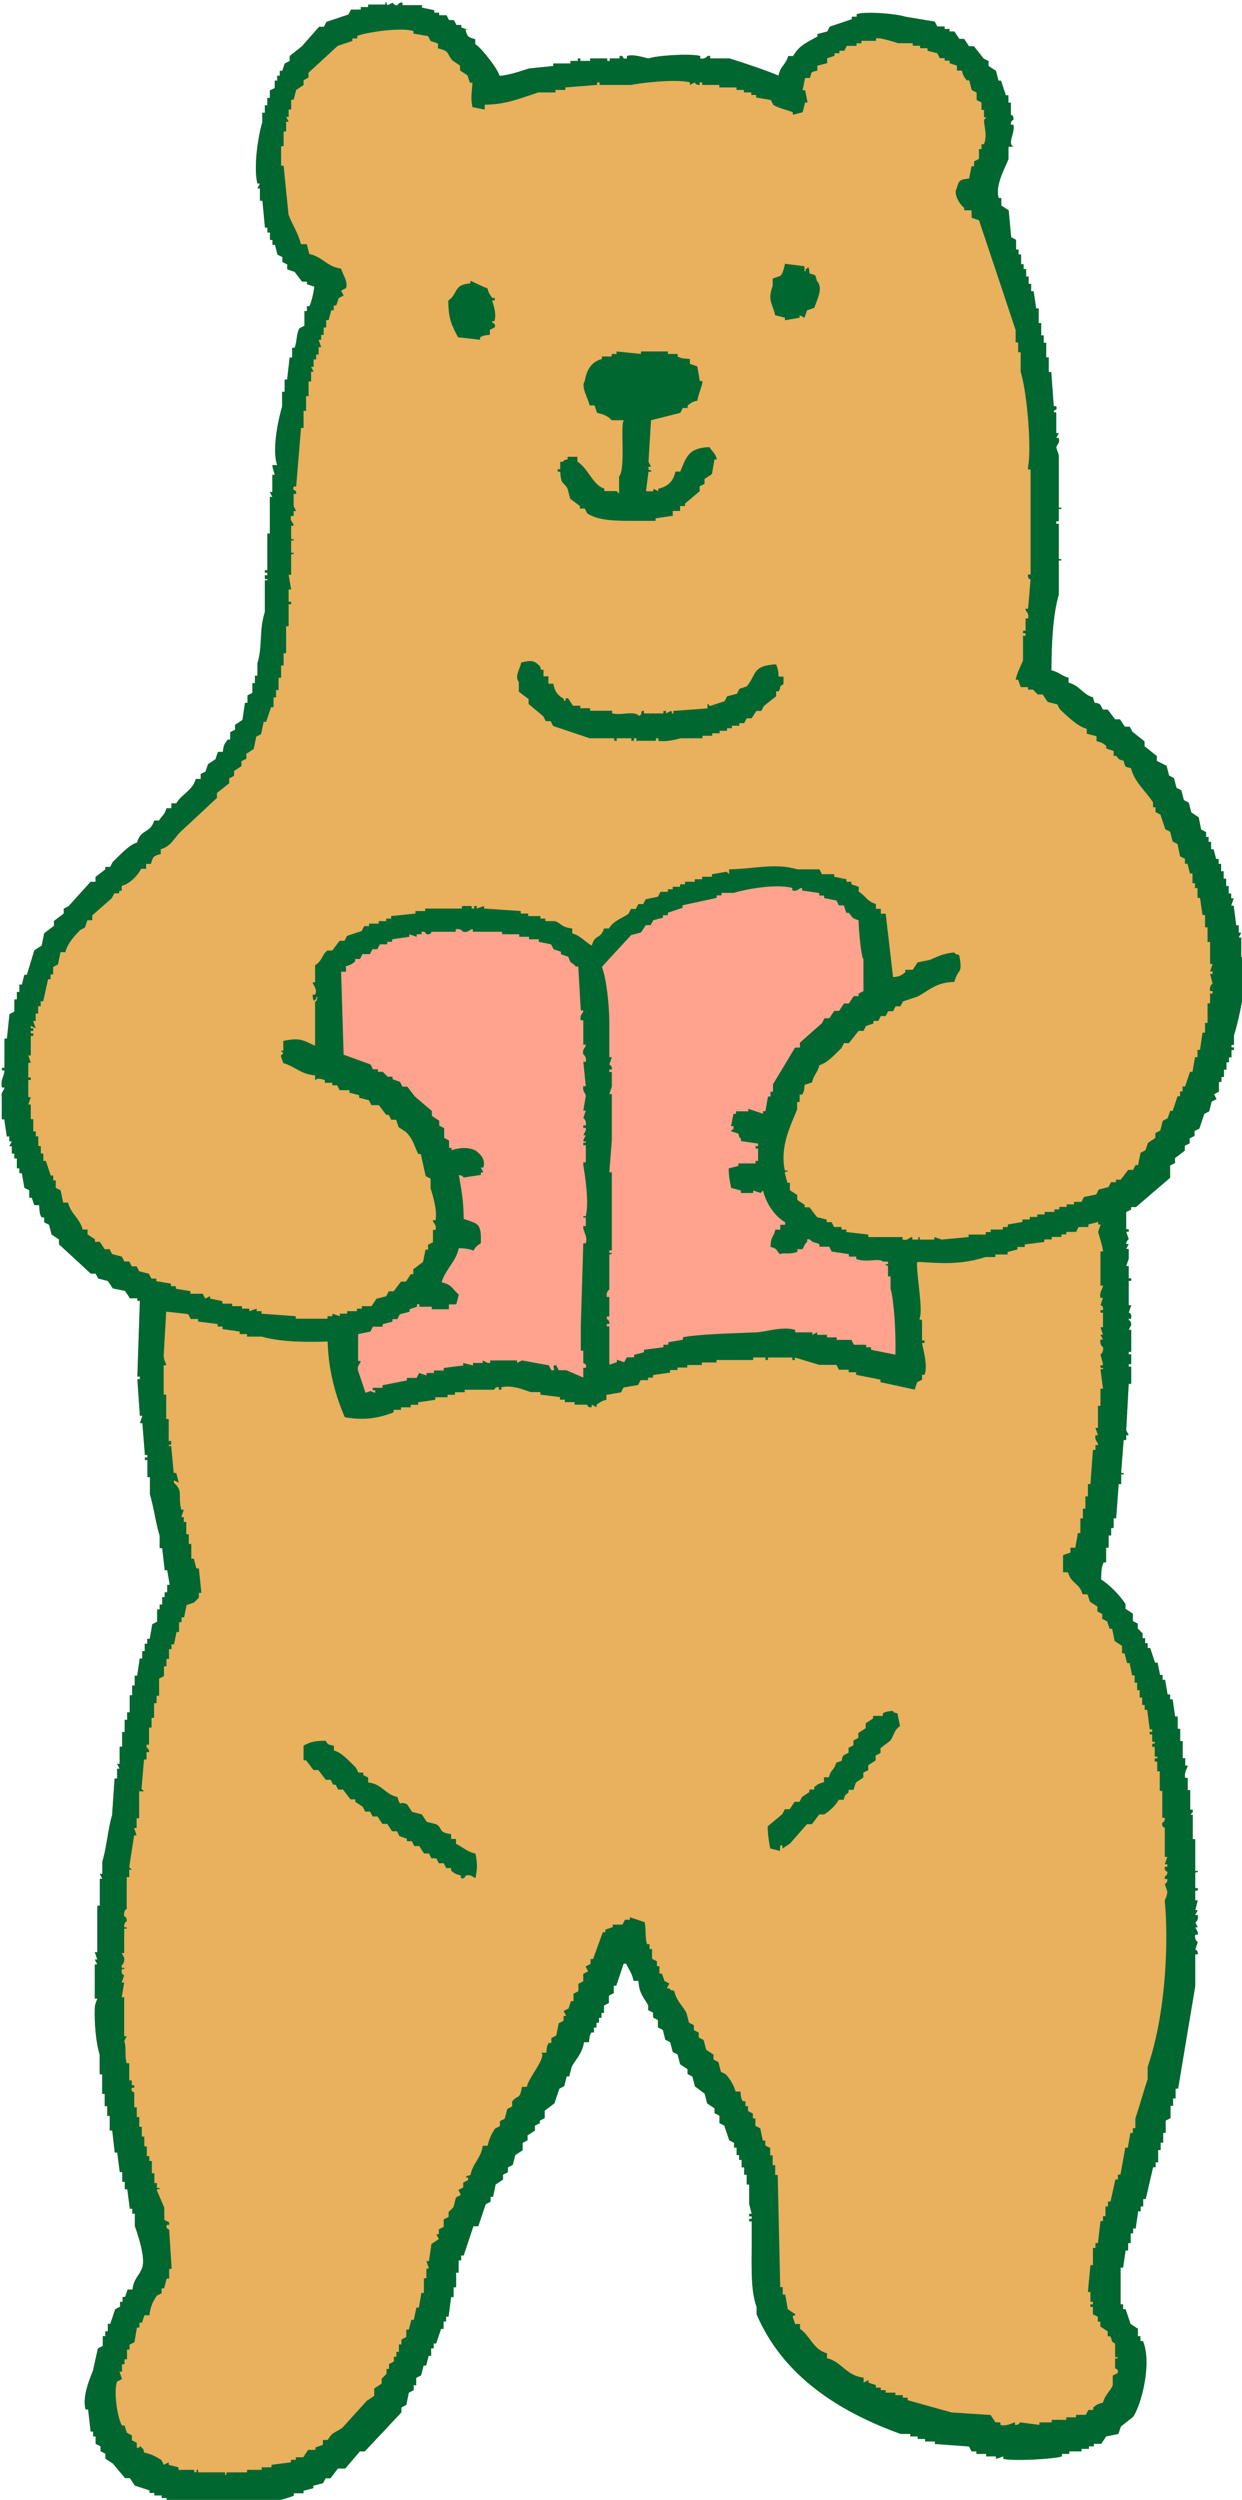 <?xml version="1.0" encoding="UTF-8"?><svg id="Layer_2" xmlns="http://www.w3.org/2000/svg" viewBox="0 0 84 169" width="84" height="169"><g id="Layer_1-2"><g><rect width="84" height="169" style="fill:none;"/><g><path d="M31.48,1.99c.11,.48,.18,.54,.66,.66v.33c.39,.22,1.53,1.68,1.65,2.15,.7-.06,1.41-.32,1.98-.5l1.65-.17v-.17h1.16v-.17h.5v-.17h.17v.17h.66v-.17h1.16v.17h.17v-.17h.66v-.17h.17c.1,.04,.01,.24,.33,.17v-.17c.54-.14,1.18,.14,1.49,.17,.42-.19,2.78-.35,3.47-.17v.17c.32,.08,.5-.17,.5-.17h.17v.17h1.32c1.06,.34,2.3,.74,3.3,1.16,.14-.66,.49-.72,.66-1.32h.33c.41-.72,.93-.92,1.65-1.32v-.17l.66-.17,.17-.33,1.49-.5v-.17h.33v-.17c.54-.21,2.66-.04,3.3,.17l1.98,.33,.17,.33h.5v.17h.33v.17h.33l.33,.5h.33l.33,.5h.33l.66,.83,.33,.17v.33l.5,.33,.17,.66h.17l.33,.99h.17v.5h.17v.83s.21-.02,.17,.33c0,0-.21,.07-.17,.33h.17c.14,.54-.44,1.26,0,1.49h-.33v.83c-.16,.45-.95,1.8-.66,2.64h.17v.5l.5,.33,.17,1.82,.33,.17v.66h.17v.33h.17v.66h.17v.33h.17v.5h.17v.5h.17v.5h.17l.17,1.16h.17v.99h.17v.83h.17v.5h.17v.99h.17v.99h.17c.06,.77,.11,1.54,.17,2.31h.17c.08,.32-.11,.22-.17,.33,.02,.23,.11-.06,.17,.17v1.32h.17l-.17,.33h.17c.08,.4-.15,.42-.17,.66l.17,.5v3.47c.05,.23,.2-.07,.17,.17h-.17v.83h-.17v.17h.17v2.31c.05,.23,.2-.07,.17,.17h-.17v2.31c-.41,1.39-.49,3.4-.5,5.12,.56,.12,.64,.36,1.16,.5v.33c.77,.19,.93,.79,1.65,.99,.19,.67,.07,.19,.5,.5l.17,.33h.33l.5,.66h.33l.33,.5h.33l.17,.33,.83,.66v.33l.83,.66v.33l.66,.33,.17,.66,.33,.17,.17,.66,.33,.17,.17,.66,.33,.17,.17,.66,.5,.33,.17,.83,.33,.17v.33h.17v.33h.17v.5h.17l.17,.66h.17v.33h.17v.5h.17v.5h.17v.5h.17v.5h.17v.33h.17l-.17,.5h.17l.17,1.32h.17v.5h.17l-.17,.33h.17v1.32h.17c.38,1.24-.39,4.48-.66,5.28v.66h-.17v.17h.17v.17h-.17v.5h-.17v.33h-.17v.5h-.17v.5h-.17v.33h-.17v.66l-.33,.17,.17,.33-.33,.17-.17,.66-.33,.17-.33,.99-.33,.17v.33l-.33,.17v.33l-.33,.17v.33l-.66,.5v.33l-.33,.17v.83c-.77,.66-1.54,1.32-2.31,1.98h-.33v.17l-.33,.17v1.16h.17v.17h-.17l.17,.5s-.18,.13-.17,.33h.17l-.17,.33h.17v.66l-.17,.5h.17v.83h.17v.17h-.17v1.65h.17l-.17,.5s.21,.03,.17,.33c-.03,.23-.2-.07-.17,.17,0,0,.18,.06,.17,.33l-.17,.33h.17v1.49h-.17v.17h.17v.66h-.17v.17h.17v1.16h-.17c-.06,1.05-.11,2.09-.17,3.14l.17,.33h-.17v.33h-.17c-.06,.71-.11,1.43-.17,2.15,.04,.23,.19-.07,.17,.17h-.17v.66h-.17c-.06,.77-.11,1.54-.17,2.31h-.17v.66h-.17v.5h-.17v.83h-.17v.99h-.17c-.16,.37-.15,.64-.17,1.16,.59,.36,1.27,1.08,1.65,1.65v.33l.5,.33v.5l.33,.17v.33l.33,.33v.33h.17v.33h.17v.33h.17l.33,.99h.17l.17,.83h.17v.33h.17l.17,.99h.17v.33h.17l.17,1.16h.17v.83h.17v.83h.17v1.16h.17v.5h.17c.02,.1-.27,.45-.17,.83h.17v.83h.17v1.32h.17v.17l-.17,.17h.17v1.65h.17v2.15h.17c.03,.23-.12-.06-.17,.17v.99h.17v.17h-.17v.66h.17l-.17,.66h.17l-.17,.33h.17c.07,.39-.17,.5-.17,.5l.17,.33h-.17l.17,.33v.17h-.17c-.08,.36,.17,.5,.17,.5l-.17,.5s.21,.06,.17,.33h-.17v2.15c-.39,2.31-.77,4.62-1.16,6.93h-.17v.66h-.17v.5h-.17v.83l-.33,.17v.83h-.17v.66h-.17v.5h-.17v.83h-.17v.33h-.17c-.17,.71-.33,1.43-.5,2.15h-.17v.5h-.17v.33h-.17l-.17,1.16h-.17v.33h-.17v.66h-.17v.5h-.17l-.17,1.16h-.17v2.48h.17v.33h.17l.33,.99,.5,.33v.5h.17v.33h.17c.62,1.46-.08,4.26-.66,5.12l-.83,.66-.17,.5-.83,.17-.33,.5h-.5v.17h-.33v.17h-.5v.17h-.83v.17h-.5v.17c-.53,.18-3.23,.33-3.96,.17v-.17l-.5,.17v-.17h-.66v-.17h-.66v-.17h-.33l-.17-.33c-.77-.06-1.54-.11-2.31-.17v-.17h-.66v-.17h-.5v-.17h-.5v-.17h-.66c-4.29-1.55-7.98-3.98-9.74-8.09v-.5c-.41-1.12-.33-2.75-.33-4.29v-1.49h-.17v-.17h.17v-.17h-.17v-.17h.17l-.17-.66v-1.32h-.17v-.66h-.17v-.5h-.17v-.5h-.17v-.33h-.17v-.5h-.17v-.33l-.33-.17-.33-.99-.33-.17v-.5l-.33-.17v-.33l-.5-.33-.17-.66-.66-.5-.17-.66-.33-.17v-.33l-.5-.33-.17-.66-.33-.17-.17-.66-.33-.17-.17-.66-.33-.17v-.5l-.33-.17v-.33l-.33-.17v-.33c-.3-.54-.61-.79-.66-1.65h-.33c-.09-.49-.31-.76-.5-1.16h-.17l-.5,1.49h-.17v.5l-.33,.17v.5l-.33,.17v.5h-.17v.33h-.17v.33h-.17v.33h-.17v.33h-.17c-.15,.23-.11,.29-.17,.66h-.33c-.15,.82-.51,1.07-.83,1.65l-.17,.66h-.17l-.17,.66-.33,.17-.33,.99-.66,.5v.5l-.33,.17v.17l-.33,.17v.33l-.5,.33v.33l-.33,.17v.5l-.5,.33-.17,.66-.33,.17v.33l-.33,.17v.33l-.5,.33-.17,.83h-.17v.33l-.33,.17-.5,1.49h-.33l-.66,1.98h-.17v.33h-.17v.83h-.17v.99h-.17v.66h-.17l-.17,1.32h-.17v.33h-.17v.5h-.17l-.33,.99h-.17v.33h-.17v.5h-.17l-.17,.66h-.17l-.17,.66-.33,.17v.5h-.17v.33l-.33,.17-.17,.83-.33,.17v.33c-.82,.88-1.65,1.76-2.48,2.64h-.33l-.99,1.16h-.5l-.5,.66h-.33l-.17,.33-.66,.17v.17l-.66,.17v.17h-.66v.17c-1.42,.53-2.86,.66-4.79,.66h-2.48v-.17h-.5v-.17h-.83v-.17h-.33v-.17h-.5v-.17h-.33v-.17l-.99-.33-.33-.5h-.33l-.83-.99-.5-.33v-.33l-.33-.17v-.33l-.33-.17v-.5h-.17v-.33h-.17l-.17-1.49h-.17c-.25-.89,.3-2.11,.5-2.64l.33-1.49,.33-.17v-.66h.17v-.33h.17v-.5h.17l.33-.99,.33-.17v-.33h.17v-.33h.17l.17-.5h.33c.1-.8,.46-.9,.66-1.49,.24-.72-.34-2.33-.5-2.81v-.83h-.17v-.33h-.17l-.17-1.32h-.17v-.5h-.17v-.66h-.17l-.17-1.32h-.17l-.17-1.49h-.17v-.99h-.17v-.66h-.17v-.83h-.17v-1.32h-.17v-1.32c-.25-.84-.36-2.06-.33-3.14,0-.3,.17-.6,.17-.66h-.17v-2.31h.17l-.17-.33h.17l-.17-.5h.17v-3.14h.17v-1.82h.17l-.17-.33h.17v-.83c.29-.93,.38-2.21,.66-3.14,.06-.82,.11-1.65,.17-2.48h.17v-.66h.17l-.17-.33h.17v-1.16h.17v-.99h.17v-.83h.17v-.5h.17v-1.16h.17v-.66h.17v-.66h.17l.17-1.16h.17v-.5h.17v-.5h.17v-.33h.17l.17-.99,.33-.17v-.83h.17v-.33h.17v-.5h.17v-.33h.17v-.5h.17l-.17-.99h-.17l-.17-1.49h-.17v-.83c-.26-.83-.4-1.96-.66-2.81v-1.16h-.17v-1.16h-.17v-.17h.17v-.17h-.17c-.06-.71-.11-1.43-.17-2.15h-.17l.17-.5h-.17c-.06-.82-.11-1.65-.17-2.48h.17v-.17h-.17c.06-1.71,.11-3.41,.17-5.12h-.17v-.17h-.5l-.33-.5-.83-.17-.33-.5-.66-.17-.17-.33h-.33c-.71-.66-1.43-1.32-2.15-1.98v-.33l-.5-.33-.17-.66-.33-.17v-.33h-.17c-.16-.24-.14-.41-.17-.83h-.33l-.17-.5h-.17v-.5l-.33-.17-.17-.99h-.17v-.33h-.17v-.66h-.17v-.33h-.17v-.5h-.17l.17-.33h-.17v-.33h-.17l-.17-1.16h-.17v-1.49H.13c-.1-.39,.19-.45,.17-.66H.13c-.11-.55,.17-.76,.17-1.16H.13v-.17h.17v-1.98h.17l.17-1.65,.33-.17v-.83h.17v-.5h.17v-.5h.17l.17-.66h.17l.5-1.65,.5-.33,.17-.83,.66-.5v-.33l.66-.5v-.33l.33-.17,1.49-1.65h.33v-.33l.66-.5v-.17h.33l.17-.33c.39-.37,1.11-1.18,1.65-1.32,.25-.93,.9-.6,1.16-1.49h.33c.2-.35,.37-.36,.5-.83h.33v-.33h.33c.37-.63,1.11-.87,1.32-1.65h.33v-.33l.33-.17,.17-.5,.5-.33,.17-.5h.33c.06-.51,.11-.52,.33-.83h.17v-.5l.33-.17v-.33l.5-.33,.17-1.16h.17v-.5l.33-.17v-.66h.17v-.5h.17v-.83c.36-1.18,.1-2.19,.5-3.47v-2.15h.17c.05-.23-.13,.07-.17-.17v-.17h.17v-.17h-.17v-.17h.17v-2.48h.17v-2.48h.17l-.17-.33h.17v-1.16h.17s-.15-.42-.17-.66h.33c-.37-.96,.06-3.06,.33-3.96v-.99h.17v-.83h.17l.17-1.49h.17v-.66h.17c.17-.46,.1-.93,.33-1.32l.33-.17v-.99h.17v-.33h.17c.16-.37,.28-.9,.33-1.32l-.5-.17v-.17h-.33l-.5-.66-.5-.17v-.33l-.33-.17v-.33l-.33-.17-.17-.66h-.17v-.33h-.17v-.5h-.17v-.33h-.17l-.17-1.82h-.17v-.83h-.17l.17-.33h-.17c-.29-1.15,.08-3.37,.33-4.13v-.66h.17v-.5h.17v-.5h.17v-.5l.33-.17v-.5h.17v-.33h.17v-.33h.17l.17-.5,.33-.17v-.33l.83-.66,1.16-1.32h.33l.17-.33,1.49-.5,.17-.33h.66v-.17h.5v-.17h1.16V.18c.23-.03-.03,.04,.17,.17l.33-.17s.07,.2,.33,.17c0,0,.08-.21,.33-.17v.17h1.32v.17l.83,.17v.17h.33v.17h.5l.17,.33h.33l.17,.33h.33v.17l.5,.17Z" style="fill:#e9b05e; fill-rule:evenodd;"/><path d="M41.22,92.26l.5-.17v-.17l.5,.17,.17-.33h.5v-.17l.66-.17v-.17l1.32-.17v-.17h.33v-.17l.99-.17v-.17c1.12-.21,3.14-.25,4.95-.33,.68-.03,1.77-.42,2.64-.17v.17h1.16v.17l.33-.17v.17h.66v.17h.66v.17h.99l.17,.33h.83v.17h.33v.17l1.65,.33c.04-1.6-.1-3.67-.33-4.46v-.83h-.17v-.66c-.08-.22-.09,.06-.17-.17h.17v-.17h-.33c-.35-.27-1.01,.09-1.82-.17v-.17h-.5v-.17l-1.16-.17-.17-.33h-.66v-.17c-.37-.17-.4-.05-.66-.33h-.17v.17c-.2,.15-.22,.42-.33,.5h-.33v.17c-.48,.22-.98,.03-1.16,.17-.35-.28-.09-.34-.66-.5,.04-.8,.18-.56,.33-1.16h.33v-.33h.33v-.17c-.68-.39-1.3-1.28-1.49-2.15l-.17,.17-.5-.17v.17h-.83v-.17l-.66-.17c-.08-.43-.16-.73-.17-1.32l.66-.17v-.17h1.16v-.17h.17v-.83h-.17v-.17h.17v-.17l-1.16-.17v-.17c-.19-.19-.07,0-.17-.33l-.5-.17c.06-.23,.06,.04,.17-.17v-.17h-.17l.17-.83h.17v-.17h.83v-.17l.99,.33v-.17h.17l.17-.99h.17v-.33h.17v-.5c.5-.82,.99-1.65,1.49-2.48h.33v-.33l1.49-1.32,.17-.33h.33l.33-.5h.33l.33-.5h.33l.33-.5h.33v-.17l.33-.17v-2.15c-.18-.2-.33-2.17-.33-2.64-.47-.13-.4-.2-.66-.5h-.17l-.17-.5h-.33l-.17-.33-.83-.17v-.17h-.33v-.17l-1.16-.17v-.17c-.22-.02-.27,.26-.66,.17v-.17c-1.14-.31-3.24,.1-3.96,.33h-.83v.17h-.33v.17c-.77,.17-1.54,.33-2.31,.5v.17l-.99,.33v.17h-.33v.17l-.66,.17-.17,.33h-.33l-.33,.5-.66,.17c-.66,.71-1.32,1.43-1.98,2.15,.32,.87,.48,2.54,.5,3.63v2.48h.17l-.17,.5s.21,.07,.17,.33h-.17v.17h.17v.99l-.17,.5h.17v3.14c-.06,.71-.11,1.43-.17,2.15h.17v5.28h-.17v.17h.17c-.03,.23-.11-.06-.17,.17v2.31s-.24,.13-.17,.5h.17v1.32h-.17v.17s.21,.08,.17,.33h-.17v.17h.17v2.48Z" style="fill:#ffa38f; fill-rule:evenodd;"/><path d="M23.4,65.36v.33h-.33c.06,1.87,.11,3.74,.17,5.61l1.82,.66,.17,.33h.33v.17h.33l.33,.33h.33v.17l.5,.17,.17,.33h.33l.5,.66,1.16,.99v.33l.5,.33v.33l.33,.17v.66l.33,.17v.5h.17v.17c.56-.23,1.42-.25,1.82,.17,.2,.16,.48,.52,.33,.99h-.17l.17,.33h-.17v.17l-1.16,.17c-.19-.19,0-.07-.33-.17,.16,.89,.33,1.75,.33,2.97,.98,.35,1.2,.25,1.16,1.65-.26,.15-.35,.24-.5,.5-.28-.11-.52-.16-.99-.17-.19,.92-.93,1.46-1.16,2.31,.7,.14,.73,.47,1.16,.83l-.17,.66h-.5v.33h-1.16v-.17h-.83v-.17h-.17v.17l-.5,.17v.17l-.66,.17-.17,.33h-.33v.17l-.66,.17v.17h-.66l-.17,.33-.83,.17v1.82h.17c0,.22-.27,.27-.17,.66l.5,1.49c.51-.16,.16-.15,.66,0v-.17h-.17v-.17h.66v-.17l1.65-.33v-.17h.66l.17-.33,.5,.17v-.17h.5v-.17h.66v-.17l1.32-.17v-.17l.66,.17v-.17h.66v-.17l.33,.17h.17v-.17h1.82v.17l.33-.17,1.82,.33,.17,.33c.42,.11-.09-.41,.33-.33l.17,.33h.5c.33,.13,.83,.36,1.16,.5v-.66h.17c.11-.27-.16-.3-.17-.33v-.83h-.17v-1.65c.06-1.87,.11-3.74,.17-5.61h.17c.15-.54-.22-.78-.17-1.16h.17v-.5c-.03-.23-.17,.07-.17-.17h.17c.23-1.03-.05-2.69-.17-3.47v-.17h.17v-1.16h-.17v-.17h.17c.04-.23-.13,.07-.17-.17l.17-.33h-.17l.17-.33v-.17h-.17v-.17h.17c.07-.36-.17-.5-.17-.5l.17-.5h-.17l.17-.99c-.03-.24-.23-.26-.17-.66h.17l-.17-1.65h.17c.08-.35-.17-.5-.17-.5-.09-.39,.17-.43,.17-.66h-.17v-1.65h-.17c-.1-.39,.17-.43,.17-.66h-.17c-.06-.99-.11-1.98-.17-2.97h-.17c-.29-.35-.33-.1-.5-.66l-.5-.17v-.17l-.5-.17-.17-.33-.83-.17v-.17h-.66v-.17h-.66v-.17h-1.16v-.17h-1.98v-.17c-.22-.02-.27,.25-.66,.17,0,0-.15-.24-.5-.17v.17h-1.65s.03,.21-.33,.17c0,0-.08-.23-.33-.17v.17h-.33v.17l-.5-.17v.17l-1.16,.17v.17h-.33v.17h-.5l-.17,.33h-.33l-.17,.33h-.5l-.17,.33h-.33v.17c-.25,.19-.29,.23-.66,.33Z" style="fill:#ffa38f; fill-rule:evenodd;"/><path d="M31.48,1.99c.11,.48,.18,.54,.66,.66v.33c.39,.22,1.53,1.68,1.65,2.15,.7-.06,1.41-.32,1.98-.5l1.65-.17v-.17h1.16v-.17h.5v-.17h.17v.17h.66v-.17h1.16v.17h.17v-.17h.66v-.17h.17c.1,.04,.01,.24,.33,.17v-.17c.54-.14,1.18,.14,1.49,.17,.42-.19,2.78-.35,3.47-.17v.17c.32,.08,.5-.17,.5-.17h.17v.17h1.32c1.06,.34,2.3,.74,3.3,1.16,.14-.66,.49-.72,.66-1.32h.33c.41-.72,.93-.92,1.65-1.32v-.17l.66-.17,.17-.33,1.49-.5v-.17h.33v-.17c.54-.21,2.66-.04,3.3,.17l1.98,.33,.17,.33h.5v.17h.33v.17h.33l.33,.5h.33l.33,.5h.33l.66,.83,.33,.17v.33l.5,.33,.17,.66h.17l.33,.99h.17v.5h.17v.83s.21-.02,.17,.33c0,0-.21,.07-.17,.33h.17c.14,.54-.44,1.26,0,1.49h-.33v.83c-.16,.45-.95,1.8-.66,2.64h.17v.5l.5,.33,.17,1.82,.33,.17v.66h.17v.33h.17v.66h.17v.33h.17v.5h.17v.5h.17v.5h.17l.17,1.16h.17v.99h.17v.83h.17v.5h.17v.99h.17v.99h.17c.06,.77,.11,1.54,.17,2.31h.17c.08,.32-.11,.22-.17,.33,.02,.23,.11-.06,.17,.17v1.32h.17l-.17,.33h.17c.08,.4-.15,.42-.17,.66l.17,.5v3.47c.05,.23,.2-.07,.17,.17h-.17v.83h-.17v.17h.17v2.31c.05,.23,.2-.07,.17,.17h-.17v2.31c-.41,1.39-.49,3.4-.5,5.12,.56,.12,.64,.36,1.16,.5v.33c.77,.19,.93,.79,1.65,.99,.19,.67,.07,.19,.5,.5l.17,.33h.33l.5,.66h.33l.33,.5h.33l.17,.33,.83,.66v.33l.83,.66v.33l.66,.33,.17,.66,.33,.17,.17,.66,.33,.17,.17,.66,.33,.17,.17,.66,.5,.33,.17,.83,.33,.17v.33h.17v.33h.17v.5h.17l.17,.66h.17v.33h.17v.5h.17v.5h.17v.5h.17v.5h.17v.33h.17l-.17,.5h.17l.17,1.32h.17v.5h.17l-.17,.33h.17v1.32h.17c.38,1.24-.39,4.48-.66,5.28v.66h-.17v.17h.17v.17h-.17v.5h-.17v.33h-.17v.5h-.17v.5h-.17v.33h-.17v.66l-.33,.17,.17,.33-.33,.17-.17,.66-.33,.17-.33,.99-.33,.17v.33l-.33,.17v.33l-.33,.17v.33l-.66,.5v.33l-.33,.17v.83c-.77,.66-1.54,1.32-2.31,1.98h-.33v.17l-.33,.17v1.16h.17v.17h-.17l.17,.5s-.18,.13-.17,.33h.17l-.17,.33h.17v.66l-.17,.5h.17v.83h.17v.17h-.17v1.65h.17l-.17,.5s.21,.03,.17,.33c-.03,.23-.2-.07-.17,.17,0,0,.18,.06,.17,.33l-.17,.33h.17v1.49h-.17v.17h.17v.66h-.17v.17h.17v1.16h-.17c-.06,1.05-.11,2.09-.17,3.14l.17,.33h-.17v.33h-.17c-.06,.71-.11,1.43-.17,2.15,.04,.23,.19-.07,.17,.17h-.17v.66h-.17c-.06,.77-.11,1.54-.17,2.31h-.17v.66h-.17v.5h-.17v.83h-.17v.99h-.17c-.16,.37-.15,.64-.17,1.16,.59,.36,1.27,1.08,1.65,1.65v.33l.5,.33v.5l.33,.17v.33l.33,.33v.33h.17v.33h.17v.33h.17l.33,.99h.17l.17,.83h.17v.33h.17l.17,.99h.17v.33h.17l.17,1.16h.17v.83h.17v.83h.17v1.16h.17v.5h.17c.02,.1-.27,.45-.17,.83h.17v.83h.17v1.32h.17v.17l-.17,.17h.17v1.65h.17v2.15h.17c.03,.23-.12-.06-.17,.17v.99h.17v.17h-.17v.66h.17l-.17,.66h.17l-.17,.33h.17c.07,.39-.17,.5-.17,.5l.17,.33h-.17l.17,.33v.17h-.17c-.08,.36,.17,.5,.17,.5l-.17,.5s.21,.06,.17,.33h-.17v2.15c-.39,2.31-.77,4.62-1.16,6.93h-.17v.66h-.17v.5h-.17v.83l-.33,.17v.83h-.17v.66h-.17v.5h-.17v.83h-.17v.33h-.17c-.17,.71-.33,1.43-.5,2.15h-.17v.5h-.17v.33h-.17l-.17,1.16h-.17v.33h-.17v.66h-.17v.5h-.17l-.17,1.16h-.17v2.48h.17v.33h.17l.33,.99,.5,.33v.5h.17v.33h.17c.62,1.46-.08,4.26-.66,5.12l-.83,.66-.17,.5-.83,.17-.33,.5h-.5v.17h-.33v.17h-.5v.17h-.83v.17h-.5v.17c-.53,.18-3.23,.33-3.96,.17v-.17l-.5,.17v-.17h-.66v-.17h-.66v-.17h-.33l-.17-.33c-.77-.06-1.54-.11-2.31-.17v-.17h-.66v-.17h-.5v-.17h-.5v-.17h-.66c-4.29-1.55-7.98-3.98-9.74-8.09v-.5c-.41-1.12-.33-2.75-.33-4.29v-1.49h-.17v-.17h.17v-.17h-.17v-.17h.17l-.17-.66v-1.32h-.17v-.66h-.17v-.5h-.17v-.5h-.17v-.33h-.17v-.5h-.17v-.33l-.33-.17-.33-.99-.33-.17v-.5l-.33-.17v-.33l-.5-.33-.17-.66-.66-.5-.17-.66-.33-.17v-.33l-.5-.33-.17-.66-.33-.17-.17-.66-.33-.17-.17-.66-.33-.17v-.5l-.33-.17v-.33l-.33-.17v-.33c-.3-.54-.61-.79-.66-1.65h-.33c-.09-.49-.31-.76-.5-1.16h-.17l-.5,1.49h-.17v.5l-.33,.17v.5l-.33,.17v.5h-.17v.33h-.17v.33h-.17v.33h-.17v.33h-.17c-.15,.23-.11,.29-.17,.66h-.33c-.15,.82-.51,1.07-.83,1.65l-.17,.66h-.17l-.17,.66-.33,.17-.33,.99-.66,.5v.5l-.33,.17v.17l-.33,.17v.33l-.5,.33v.33l-.33,.17v.5l-.5,.33-.17,.66-.33,.17v.33l-.33,.17v.33l-.5,.33-.17,.83h-.17v.33l-.33,.17-.5,1.49h-.33l-.66,1.98h-.17v.33h-.17v.83h-.17v.99h-.17v.66h-.17l-.17,1.32h-.17v.33h-.17v.5h-.17l-.33,.99h-.17v.33h-.17v.5h-.17l-.17,.66h-.17l-.17,.66-.33,.17v.5h-.17v.33l-.33,.17-.17,.83-.33,.17v.33c-.82,.88-1.65,1.76-2.48,2.64h-.33l-.99,1.16h-.5l-.5,.66h-.33l-.17,.33-.66,.17v.17l-.66,.17v.17h-.66v.17c-1.42,.53-2.86,.66-4.79,.66h-2.48v-.17h-.5v-.17h-.83v-.17h-.33v-.17h-.5v-.17h-.33v-.17l-.99-.33-.33-.5h-.33l-.83-.99-.5-.33v-.33l-.33-.17v-.33l-.33-.17v-.5h-.17v-.33h-.17l-.17-1.49h-.17c-.25-.89,.3-2.11,.5-2.64l.33-1.49,.33-.17v-.66h.17v-.33h.17v-.5h.17l.33-.99,.33-.17v-.33h.17v-.33h.17l.17-.5h.33c.1-.8,.46-.9,.66-1.49,.24-.72-.34-2.33-.5-2.81v-.83h-.17v-.33h-.17l-.17-1.32h-.17v-.5h-.17v-.66h-.17l-.17-1.32h-.17l-.17-1.49h-.17v-.99h-.17v-.66h-.17v-.83h-.17v-1.32h-.17v-1.32c-.25-.84-.36-2.06-.33-3.14,0-.3,.17-.6,.17-.66h-.17v-2.31h.17l-.17-.33h.17l-.17-.5h.17v-3.14h.17v-1.82h.17l-.17-.33h.17v-.83c.29-.93,.38-2.21,.66-3.14,.06-.82,.11-1.65,.17-2.48h.17v-.66h.17l-.17-.33h.17v-1.16h.17v-.99h.17v-.83h.17v-.5h.17v-1.16h.17v-.66h.17v-.66h.17l.17-1.16h.17v-.5h.17v-.5h.17v-.33h.17l.17-.99,.33-.17v-.83h.17v-.33h.17v-.5h.17v-.33h.17v-.5h.17l-.17-.99h-.17l-.17-1.49h-.17v-.83c-.26-.83-.4-1.96-.66-2.81v-1.16h-.17v-1.16h-.17v-.17h.17v-.17h-.17c-.06-.71-.11-1.43-.17-2.15h-.17l.17-.5h-.17c-.06-.82-.11-1.65-.17-2.48h.17v-.17h-.17c.06-1.71,.11-3.41,.17-5.12h-.17v-.17h-.5l-.33-.5-.83-.17-.33-.5-.66-.17-.17-.33h-.33c-.71-.66-1.43-1.32-2.15-1.98v-.33l-.5-.33-.17-.66-.33-.17v-.33h-.17c-.16-.24-.14-.41-.17-.83h-.33l-.17-.5h-.17v-.5l-.33-.17-.17-.99h-.17v-.33h-.17v-.66h-.17v-.33h-.17v-.5h-.17l.17-.33h-.17v-.33h-.17l-.17-1.16h-.17v-1.49H.13c-.1-.39,.19-.45,.17-.66H.13c-.11-.55,.17-.76,.17-1.16H.13v-.17h.17v-1.98h.17l.17-1.65,.33-.17v-.83h.17v-.5h.17v-.5h.17l.17-.66h.17l.5-1.65,.5-.33,.17-.83,.66-.5v-.33l.66-.5v-.33l.33-.17,1.49-1.65h.33v-.33l.66-.5v-.17h.33l.17-.33c.39-.37,1.11-1.18,1.65-1.32,.25-.93,.9-.6,1.16-1.49h.33c.2-.35,.37-.36,.5-.83h.33v-.33h.33c.37-.63,1.11-.87,1.32-1.65h.33v-.33l.33-.17,.17-.5,.5-.33,.17-.5h.33c.06-.51,.11-.52,.33-.83h.17v-.5l.33-.17v-.33l.5-.33,.17-1.16h.17v-.5l.33-.17v-.66h.17v-.5h.17v-.83c.36-1.18,.1-2.19,.5-3.47v-2.15h.17c.05-.23-.13,.07-.17-.17v-.17h.17v-.17h-.17v-.17h.17v-2.48h.17v-2.48h.17l-.17-.33h.17v-1.16h.17s-.15-.42-.17-.66h.33c-.37-.96,.06-3.06,.33-3.96v-.99h.17v-.83h.17l.17-1.49h.17v-.66h.17c.17-.46,.1-.93,.33-1.32l.33-.17v-.99h.17v-.33h.17c.16-.37,.28-.9,.33-1.32l-.5-.17v-.17h-.33l-.5-.66-.5-.17v-.33l-.33-.17v-.33l-.33-.17-.17-.66h-.17v-.33h-.17v-.5h-.17v-.33h-.17l-.17-1.82h-.17v-.83h-.17l.17-.33h-.17c-.29-1.15,.08-3.37,.33-4.13v-.66h.17v-.5h.17v-.5h.17v-.5l.33-.17v-.5h.17v-.33h.17v-.33h.17l.17-.5,.33-.17v-.33l.83-.66,1.16-1.32h.33l.17-.33,1.49-.5,.17-.33h.66v-.17h.5v-.17h1.16V.18c.23-.03-.03,.04,.17,.17l.33-.17s.07,.2,.33,.17c0,0,.08-.21,.33-.17v.17h1.32v.17l.83,.17v.17h.33v.17h.5l.17,.33h.33l.17,.33h.33v.17l.5,.17Zm-11.06,14.52h.33l.17,.66c.9,.19,1.18,.86,2.15,.99,.08,.34,.5,.9,.33,1.32l-.33,.17,.17,.33-.33,.17-.17,.5h-.17v.33h-.17l-.17,.66h-.17v.5h-.17v.5h-.17v.33h-.17l.17,.5h-.17v.5h-.17v.33h-.17v.5h-.17l.17,.33h-.17v.66h-.17v.99h-.17v.99h-.17v1.16h-.17c-.11,1.32-.22,2.64-.33,3.96h-.17c-.08,.32,.08,.22,.17,.33v.17h-.17v.83l.17,.33h-.17v.33h-.17c-.12,.38,.19,.45,.17,.66h-.17v.83c.04,.23,.19-.07,.17,.17h-.17v.83h.17c0,.23-.12-.06-.17,.17v1.32h-.17l.17,.99h-.17v.83h.17v.17h-.17v1.49h-.17v1.82h-.17v.83h-.17v.83h-.17v.83h-.17v.5h-.17v.66h-.17l-.33,.99h-.17l-.17,.83-.33,.17-.17,.83-.5,.33v.33l-.33,.17v.33l-.5,.33v.33l-.33,.17v.33l-.83,.66v.33c-.82,.77-1.65,1.54-2.48,2.31-.43,.43-.63,.97-1.32,1.16v.33c-.48,.11-.54,.18-.66,.66h-.33v.33h-.33c-.25,.46-.75,1.01-1.32,1.16v.33h-.17v.17h-.33l-.17,.33-1.32,1.16v.33h-.33l-.17,.5-.33,.17c-.36,.38-.85,.9-.99,1.49h-.33l-.17,.83-.33,.17v.5h-.17v.33h-.17l-.33,1.49h-.17v.33h-.17v.5h-.17v.5h-.17l.17,.5-.33-.17v.17h.17v.17h-.17v.17h.17v.17h-.17v1.32h-.17l.17,.5h-.17v.99h.17v.17h-.17v1.16h.17l-.17,.5h.17v.99h.17v.83h.17v.33h.17v.66h.17v.5h.17v.5h.17l.33,.99h.17v.33h.17v.5l.33,.17,.17,.83h.33c.19,.77,.79,1.05,.99,1.82h.33v.33l.5,.33v.17h.33l.33,.5h.33l.17,.33,.66,.17,.17,.33h.33l.17,.33h.33l.17,.33,.66,.17,.17,.33h.33v.17l.99,.17v.17h.33v.17l.99,.17v.17h.83l.17,.33,.33-.17v.17l.83,.17v.17h.66v.17h.66v.17h.5v.17l.5-.17v.17h.33v.17c.77,.06,1.54,.11,2.31,.17v.17h2.15v-.17h.33v-.17l.5,.17v-.17h.5v-.17h.66v-.17h.33v-.17h.66l.33-.5,.66-.17,.17-.33h.33l.5-.66h.33l.33-.5h.17v-.33l.66-.5,.17-.83h.17v-.33l.33-.17v-.83h.17c.11-.39-.18-.44-.17-.66h.17c.15-.61-.2-1.77-.33-2.15v-.66l-.33-.17-.33-1.49h-.17c-.32-.64-.34-.99-.83-1.49l-.5-.33-.17-.5h-.33l-.17-.33h-.17l-.5-.66h-.5l-.17-.33-.66-.17v-.17l-.66-.17v-.17h-.66l-.17-.33h-.33v-.17h-.5v-.17c-.25-.12-.55-.15-.66,0v-.33c-.99-.08-1.36-.61-2.15-.83l-.17-.5,.17-.17-.17-.17h.17v-.66c1.11-.23,1.3-.07,2.15,.33v-2.97c.19-.19,.07,0,.17-.33-.23,0,.06,.13-.17,.17-.14,.31-.17-.33-.17-.33h.17c.19-.34-.15-.67-.17-.83h.17v-1.16c.5-.3,.47-.73,.83-.99h.33l.5-.66h.33l.17-.33,.99-.33,.17-.33h.33v-.17h.66v-.17h.5v-.17h.33v-.17l1.65-.17v-.17h.66v-.17h2.48v-.17h.66v.17h.17v-.17h.17v.17l.5-.17v.17c.82,.06,1.65,.11,2.48,.17v.17h.5v.17h.83v.17h.33v.17h.66c.45,.18,.41,.41,1.16,.5v.33c.55,.14,.86,.57,1.32,.83,.23-.83,.59-.39,.83-1.16h.33c.32-.53,.81-.64,1.32-.99l.17-.33h.33l.17-.33h.33l.17-.33,.83-.17,.17-.33h.5v-.17h.33v-.17h.5v-.17h.33v-.17h.66v-.17h.5v-.17h.66v-.17l.99-.17,.17,.17v-.33c1.77-.03,3.09-.45,4.62,0h1.49l.17,.33h.83v.17l.83,.17v.17h.33v.17l.5,.17v.33c.46,.27,.56,.67,1.16,.83v.33h.33v.33h.33c.17,1.43,.33,2.86,.5,4.29,.51-.06,.52-.11,.83-.33v-.17h.5l.33-.5,.83-.17c.52-.21,.89-.44,1.65-.5,.19,.19,0,.07,.33,.17,.26,1.37-.06,.84-.33,1.82-1.21,.02-1.7,.57-2.48,.99l-.99,.33-.17,.33h-.33l-.17,.33h-.33l-.17,.33h-.33l-.17,.33h-.33v.17l-.5,.17-.17,.33h-.33l-.66,.83h-.33l-.17,.33c-.4,.38-.91,.99-1.49,1.16-.13,.52-.37,.6-.5,1.16l-.5,.17c-.05,.38-.02,.43-.17,.66h-.17v.5h-.17v.5c-.39,1-1.19,2.48-.83,4.13h.17c.05,.23-.13-.07-.17,.17l.17,.66h.17v.5l.5,.33v.33l.5,.33v.17h.33l.5,.66,.66,.17v.17h.33l.17,.33h.5v.17h.33v.17l1.49,.17v.17h2.31v.17c.39,.1,.43-.17,.66-.17v.17h.33c.23-.02-.07-.18,.17-.17v.17h.99v-.17l.5,.17,1.82-.17v-.17h1.16v-.17h.33v-.17h.83v-.17h.33v-.17l.99-.17v-.17h.5v-.17h.5v-.17h.5v-.17h.66v-.17h.33v-.17h.5v-.17h.5v-.17h.5l.17-.33,.83-.17,.17-.33,.66-.17,.17-.33h.33v-.17h.33l.5-.66h.33l.17-.33h.17l.17-.83,.33-.17,.17-.5,.5-.33v-.33l.33-.17,.17-.66,.33-.17,.17-.5h.17l.33-.99h.17v-.33h.17v-.33h.17l.33-.99h.17l.17-.99h.17v-.5h.17l.17-1.16h.17v-.66h.17v-1.32h.17v-.66h.17v-.17h-.17c-.06-.38,.17-.5,.17-.5l-.17-.66h.17v-.17h-.17l.17-.5h-.17v-1.49h-.17v-.99h-.17v-.83h-.17l-.17-1.16h-.17v-.66h-.17v-.33h-.17v-.66h-.17l-.17-.66h-.17v-.33l-.33-.17-.17-.83-.33-.17-.17-.66-.33-.17-.33-.99-.33-.17v-.33h-.17v-.33c-.45-.72-1.27-1.37-1.49-2.31-.46-.12-.37-.05-.5-.5-.41-.11-.27-.09-.5-.33h-.17v-.33l-.5-.17v-.17c-.24-.2-.3-.23-.66-.33v-.33l-.66-.17v-.33c-.64-.16-1.37-.91-1.82-1.32l-.17-.33-.66-.17-.33-.5h-.33l-.33-.33h-.33v-.17h-.5l-.17-.5h-.17c.1-.51,.37-.94,.5-1.32v-1.65h.17v-.17h-.17v-.17h.17v-.83h.17c.1-.39-.19-.45-.17-.66h.17l.17-1.98s-.22-.01-.17-.33h.17v-7.1h-.17v-.17c.23-1.17-.03-4.87-.5-6.44v-1.32h-.17v-.66h-.17v-.83c-.82-2.48-1.65-4.95-2.48-7.43l-.5-.17v-.5h-.5v-.17c-.34-.26-.75-.98-.5-1.32,.12-.53,.22-.6,.83-.66l.17-.83h.17v-.33l.33-.17v-.66h.17v-.33h.17c.24-.65,0-1.17,0-1.65l.17-.17h-.17v-.5h-.17v-.5l-.33-.17v-.5l-.33-.17-.17-.66h-.17c-.19-.25-.23-.29-.33-.66h-.33v-.33l-.5-.17v-.17h-.33v-.17h-.33l-.17-.33-.66-.17v-.17h-.5v-.17h-.5v-.17h-.99c-.19-.06-1.21-.39-1.49-.33v.17h-.99v.17h-.33v.17h-.66l-.17,.33h-.33v.17h-.33v.17l-.5,.17v.33l-.66,.17v.33c-.46,.12-.37,.05-.5,.5h-.33l-.17,.83h.17l.17,.83h-.17l-.17,.66-.66,.17v-.17c-.44-.18-.93-.26-1.32-.5l-.17-.33-.99-.17v-.17h-.33v-.17h-.5v-.17h-.5v-.17h-1.16v-.17h-1.16v-.17h-.17v.17c-.27,.03-.33-.17-.33-.17l-.33,.17v-.17c-1.02-.27-3.68,.09-3.96,.17h-2.15v-.17h-.17v.17c-.71,.06-1.43,.11-2.15,.17v.17h-.66v.17h-1.16c-1.15,.36-2.11,.81-3.63,.83v.33l-.83-.17c-.13-.73-.04-.84,0-1.65h-.17l-.17-.5-.5-.33v-.33l-.5-.33c-.43-.48-.15-.64-.99-.83v-.33l-.5-.17-.17-.33-.99-.17v-.17c-.88-.28-3.27,.1-3.8,.33v.17h-.33v.17l-.99,.33-1.98,1.82v.33l-.33,.17v.33l-.5,.33-.17,.66h-.17v.66h-.17v.5h-.17l.17,.33h-.17v.66h-.17v.99h-.17v1.32h.17c.11,1.1,.22,2.2,.33,3.3,.22,.63,.66,1.25,.83,1.98Zm32.67,1.32l1.32,.17v.33c.23,0-.06-.13,.17-.17,.14-.31,.17,.33,.17,.33,.46,.12,.37,.05,.5,.5,.48,.51-.05,1.36-.17,1.82l-.5,.17-.17,.5-.33-.17v.17l-.99,.17v-.17l-.66-.17c-.18-.79-.54-1.02-.17-1.98v-.5l.5-.17c.2-.17,.26-.52,.33-.83Zm-20.13,1.65c.11,.38,.15,.39,.33,.66h.17v.17h-.17c.06,.27,.29,.81,.17,1.32-.06,.23-.21-.06-.17,.17,0,.03,.27,.06,.17,.33l-.33,.17v.33c-.38,.05-.42,.04-.66,.17v.17l-1.49-.17c-.41-.78-.66-1.22-.66-2.48,.68-.47,.33-1.09,1.49-1.16v-.17c.07-.01,.89,.43,1.16,.5Zm13.7,4.79v.33l.5,.17,.17,.99h.17c.05,.22-.29,.9-.33,1.32-.37,.09-.41,.14-.66,.33v.17h-.33l-.17,.33-1.98,.5c-.06,.93-.11,1.87-.17,2.81l.17,.33h-.17v.17c.13,.19,.21-.06,.17,.17h-.17l-.17,1.32h.5v-.17l.33,.17v-.17c.64-.14,1.02-.49,1.16-1.16h.33c.41-1,.57-1.62,1.98-1.65,.2,.35,.37,.36,.5,.83h-.17l-.17,.99-.5,.33v.33l-.33,.17v.33l-.99,.83v.17h-.33v.33h-.5v.33l-1.16,.17v.17h-1.65c-1.2,0-2.23-.03-2.97-.5l-.17-.33h-.33v-.17l-.66-.5-.17-.66c-.3-.54-.45-.24-.5-1.16h-.17v-.17h.17v-.5h.17c.19-.19,0-.07,.33-.17v-.17h.66v.33c.72,.43,1.04,1.59,1.82,1.82v.17h.83l.17,.17v-1.16c.47-.52,.05-3.57,.33-3.8h-.83c-.23-.27-.57-.41-.99-.5l-.17-.5h-.33c-.12-.53-.61-1.27-.33-1.65,.12-.75,.45-1.31,1.16-1.49v-.17h.66v-.17h.33v-.17l1.65,.17v-.17h1.82v.17h.66v.17c.26,.15,.4,.13,.83,.17Zm-9.9,21.45h.33v.5h.33c.1,.52,.27,.76,.66,.99,.16,.17-.07,.15,.17,.17v-.17h.17l.33,.5h.5v.17h.66v.17h1.49v.17c.61,.18,1.43-.2,1.82,.17,.28-.07,.03-.38,.33-.33v.17h1.32v-.17h.17v.17l.33-.17c.2,.13-.06,.22,.17,.17v-.17c.77-.06,1.54-.11,2.31-.17v-.33l.17,.17,.99-.33,.17-.33,.66-.17,.17-.33,.5-.17c.7-.88,.36-1.39,1.98-1.49,.1,.26,.15,.39,.17,.83h.33v.5c-.4,.27-.1,.13-.33,.5h-.17v.33l-.83,.66-.17,.33h-.33l-.33,.5h-.33l-.17,.33h-.33v.17h-.5v.17h-.33v.17h-.5v.17h-.5v.17h-.66v.17h-1.49c-.3,.08-.93,.26-1.49,.17v-.17h-.17v.17h-1.32v-.17h-.17v.17h-.17v-.17h-.99v.17h-.17v-.17h-1.65c-.82-.28-1.65-.55-2.48-.83l-.17-.33h-.33l-.17-.33-.99-.83v-.33l-.66-.5v-.66c-.3-.35,.06-.84,.17-1.32,.49-.08,.78-.22,1.16,.17,.19,.19,.07,0,.17,.33h.17v.5Zm4.46,46.54l.5-.17v-.17l.5,.17,.17-.33h.5v-.17l.66-.17v-.17l1.32-.17v-.17h.33v-.17l.99-.17v-.17c1.12-.21,3.14-.25,4.95-.33,.68-.03,1.77-.42,2.64-.17v.17h1.16v.17l.33-.17v.17h.66v.17h.66v.17h.99l.17,.33h.83v.17h.33v.17l1.65,.33c.04-1.6-.1-3.67-.33-4.46v-.83h-.17v-.66c-.08-.22-.09,.06-.17-.17h.17v-.17h-.33c-.35-.27-1.01,.09-1.82-.17v-.17h-.5v-.17l-1.16-.17-.17-.33h-.66v-.17c-.37-.17-.4-.05-.66-.33h-.17v.17c-.2,.15-.22,.42-.33,.5h-.33v.17c-.48,.22-.98,.03-1.16,.17-.35-.28-.09-.34-.66-.5,.04-.8,.18-.56,.33-1.16h.33v-.33h.33v-.17c-.68-.39-1.3-1.28-1.49-2.15l-.17,.17-.5-.17v.17h-.83v-.17l-.66-.17c-.08-.43-.16-.73-.17-1.32l.66-.17v-.17h1.16v-.17h.17v-.83h-.17v-.17h.17v-.17l-1.16-.17v-.17c-.19-.19-.07,0-.17-.33l-.5-.17c.06-.23,.06,.04,.17-.17v-.17h-.17l.17-.83h.17v-.17h.83v-.17l.99,.33v-.17h.17l.17-.99h.17v-.33h.17v-.5c.5-.82,.99-1.65,1.49-2.48h.33v-.33l1.49-1.32,.17-.33h.33l.33-.5h.33l.33-.5h.33l.33-.5h.33v-.17l.33-.17v-2.15c-.18-.2-.33-2.17-.33-2.64-.47-.13-.4-.2-.66-.5h-.17l-.17-.5h-.33l-.17-.33-.83-.17v-.17h-.33v-.17l-1.16-.17v-.17c-.22-.02-.27,.26-.66,.17v-.17c-1.14-.31-3.24,.1-3.96,.33h-.83v.17h-.33v.17c-.77,.17-1.54,.33-2.31,.5v.17l-.99,.33v.17h-.33v.17l-.66,.17-.17,.33h-.33l-.33,.5-.66,.17c-.66,.71-1.32,1.43-1.98,2.15,.32,.87,.48,2.54,.5,3.63v2.48h.17l-.17,.5s.21,.07,.17,.33h-.17v.17h.17v.99l-.17,.5h.17v3.14c-.06,.71-.11,1.43-.17,2.15h.17v5.28h-.17v.17h.17c-.03,.23-.11-.06-.17,.17v2.31s-.24,.13-.17,.5h.17v1.32h-.17v.17s.21,.08,.17,.33h-.17v.17h.17v2.48Zm-17.82-26.9v.33h-.33c.06,1.87,.11,3.74,.17,5.61l1.82,.66,.17,.33h.33v.17h.33l.33,.33h.33v.17l.5,.17,.17,.33h.33l.5,.66,1.16,.99v.33l.5,.33v.33l.33,.17v.66l.33,.17v.5h.17v.17c.56-.23,1.42-.25,1.82,.17,.2,.16,.48,.52,.33,.99h-.17l.17,.33h-.17v.17l-1.16,.17c-.19-.19,0-.07-.33-.17,.16,.89,.33,1.75,.33,2.97,.98,.35,1.2,.25,1.16,1.65-.26,.15-.35,.24-.5,.5-.28-.11-.52-.16-.99-.17-.19,.92-.93,1.46-1.16,2.31,.7,.14,.73,.47,1.16,.83l-.17,.66h-.5v.33h-1.16v-.17h-.83v-.17h-.17v.17l-.5,.17v.17l-.66,.17-.17,.33h-.33v.17l-.66,.17v.17h-.66l-.17,.33-.83,.17v1.82h.17c0,.22-.27,.27-.17,.66l.5,1.49c.51-.16,.16-.15,.66,0v-.17h-.17v-.17h.66v-.17l1.65-.33v-.17h.66l.17-.33,.5,.17v-.17h.5v-.17h.66v-.17l1.32-.17v-.17l.66,.17v-.17h.66v-.17l.33,.17h.17v-.17h1.82v.17l.33-.17,1.82,.33,.17,.33c.42,.11-.09-.41,.33-.33l.17,.33h.5c.33,.13,.83,.36,1.16,.5v-.66h.17c.11-.27-.16-.3-.17-.33v-.83h-.17v-1.65c.06-1.87,.11-3.74,.17-5.61h.17c.15-.54-.22-.78-.17-1.16h.17v-.5c-.03-.23-.17,.07-.17-.17h.17c.23-1.03-.05-2.69-.17-3.47v-.17h.17v-1.16h-.17v-.17h.17c.04-.23-.13,.07-.17-.17l.17-.33h-.17l.17-.33v-.17h-.17v-.17h.17c.07-.36-.17-.5-.17-.5l.17-.5h-.17l.17-.99c-.03-.24-.23-.26-.17-.66h.17l-.17-1.65h.17c.08-.35-.17-.5-.17-.5-.09-.39,.17-.43,.17-.66h-.17v-1.65h-.17c-.1-.39,.17-.43,.17-.66h-.17c-.06-.99-.11-1.98-.17-2.97h-.17c-.29-.35-.33-.1-.5-.66l-.5-.17v-.17l-.5-.17-.17-.33-.83-.17v-.17h-.66v-.17h-.66v-.17h-1.16v-.17h-1.98v-.17c-.22-.02-.27,.25-.66,.17,0,0-.15-.24-.5-.17v.17h-1.65s.03,.21-.33,.17c0,0-.08-.23-.33-.17v.17h-.33v.17l-.5-.17v.17l-1.16,.17v.17h-.33v.17h-.5l-.17,.33h-.33l-.17,.33h-.5l-.17,.33h-.33v.17c-.25,.19-.29,.23-.66,.33Zm38.62,19.97c-.04,.87,.43,3.27,.17,3.8,.02,.23,.11-.06,.17,.17v1.32h.17v.17h-.17c.06,.39,.41,1.53,.17,2.15h-.17v.33l-.33,.17-.17,.5c-.77-.17-1.54-.33-2.31-.5v-.17l-1.65-.33v-.17h-.5v-.17h-.66l-.17-.33h-1.16l-1.65-.5v.17h-.17v-.17h-1.65v.17h-.17v-.17h-.83v.17h-2.48v.17h-.99v.17h-.99v.17h-.66v.17h-.5v.17l-1.16,.17v.17h-.33v.17h-.5l-.17,.33-.99,.17-.17,.33-.99,.17v.33c-.39,.1-.38,.15-.66,.33v.17l-.33-.17v.17c-.29,.05-.27-.15-.33-.17h-.83v-.17h-.66v-.17h-.33v-.17l-1.32-.17v-.17h-.66c-.46-.15-1.23-.49-1.98-.33v.17h-.17v-.17c-.29-.05-.27,.15-.33,.17h-1.98v.17h-.66v.17h-.5v.17h-.83v.17l-1.16,.17v.17h-.5v.17h-.66v.17h-.5v.17c-1.06,.42-2.07,.55-3.3,.33-.61-1.42-1.11-3.13-1.16-5.12-1.23,.05-3.19,.05-4.46-.33h-.99v-.17h-.5v-.17l-1.16-.17v-.17h-.33v-.17l-1.32-.17v-.17h-.5l-.17-.33-1.49-.17c-.06,.99-.11,1.98-.17,2.97,.01,.36,.17,.51,.17,.66h-.17v1.98h.17v1.65h.17v1.49h.17v.17c-.07,.22-.13-.07-.17,.17h.17l.17,1.82h.17l.17,.66-.33-.17v.17c.66,.59,.25,.76,.5,1.82h.17l-.17,.5h.17v.33h.17v.83h.17v.66h.17v.99h.17l.17,.66h.17l.17,1.65h-.17v.33l-.33,.33-.5,.17-.17,.83h-.17v.33h-.17v.66h-.17l-.17,.83h-.17v.33h-.17v.66h-.17v.5h-.17v.66l-.33,.17v1.16h-.17v.5h-.17v.99h-.17v.66h-.17v1.16h-.17v.17s.21,.15,.17,.33h-.17v.5h-.17l-.17,1.98,.17,.17h-.33v1.82h-.17v.66h-.17l.17,.5h-.17c-.11,.71-.22,1.43-.33,2.15l.17,.17h-.17v.5h-.17v2.15s-.23,.07-.17,.5c0,0,.2,.04,.17,.33,0,0-.18,.09-.17,.33,.01,.23,.17-.07,.17,.17h-.17v1.65h-.17l.17,.33c.03,.39-.17,.5-.17,.5v.17h.17c.04,.23-.13-.07-.17,.17-.04,.3,.17,.33,.17,.33l-.17,.5h.17l-.17,.99h.17v2.64h.17l-.17,.33c.17,.42,.01,.97,.17,1.49h.17v1.16h.17v.33h.17v.17h-.17c-.07,.29,.15,.27,.17,.33v.99h.17v.66h.17v.66h.17v.66h.17v.66h.17v.66h.17v.33h.17v.83h.17v.66h.17v.33h.17c.08,.22-.12-.06-.17,.17,0,0,.46,1.06,.5,1.16v.83l.33,.17v.17h-.17c-.06,.3,.15,.26,.17,.33,.06,.88,.11,1.76,.17,2.64h-.17v.66h-.17l-.17,.66h-.17v.33l-.33,.17c-.27,.41-.42,.73-.5,1.32h-.33l-.17,.5h-.17v.33h-.17l-.17,.99-.33,.17v.33h-.17v.66h-.17v.33h-.17v.5h-.17l.17,.5-.33,.17c-.25,.6,.01,2.46,.33,2.97h.17l.17,.5,.33,.17v.33l.33,.17v.33c.32,.06,.13-.26,.33,0,.19,.19,.07,0,.17,.33,.47,.1,.78,.26,1.16,.5l.17,.33,.33-.17v.17l.66,.17v.17h.99c.23,.06-.07,.15,.17,.17,.19-.12-.06-.22,.17-.17v.17h1.82v.17c.23,.03-.06-.12,.17-.17h1.32v-.17h.99v-.17h.66v-.17l1.32-.17v-.17h.33v-.17h.5l.33-.5h.5v-.17l.5-.17v-.33h.33c.31-.57,.53-.49,.99-.83l1.65-1.82,.5-.33v-.5l.5-.33v-.33l.33-.33v-.33h.17v-.33l.33-.17v-.33h.17v-.33h.17v-.5h.17v-.33l.33-.17v-.5h.17l.17-.66h.17l.17-.83h.17l.17-.99h.17v-.99h.17v-.66h.17l-.17-.5h.17l.17-1.16,.5-.33-.17-.33h.17v-.33l.33-.17v-.5l.33-.17v-.33l.33-.33,.17-.66,.33-.17-.17-.33,.33-.17v-.33l.33-.17v-.17h-.17c.19-.2,0-.06,.33-.17,.17-.84,.71-1.12,.83-1.98h.33c.1-.46,.26-.8,.5-1.16l.33-.17v-.33l.33-.17,.17-.66,.33-.17v-.33c.34-.48,.52-.07,.66-.99h.33c.11-.62,1.33-1.98,.99-2.31h.33c.04-.37,.02-.44,.17-.66h.17v-.33l.33-.17,.17-.83,.33-.17v-.33h.17l-.17-.33,.33-.17,.17-.5h.17v-.5l.33-.17v-.5l.33-.17v-.5l.33-.17-.17-.33,.33-.17v-.33h.17l.66-1.82h.17v-.17l.5-.17v-.17h.66l.17-.33h.33v-.17l.99,.33c.12,.35,.02,1.08,.17,1.49h.17v.33h.17v.66l.33,.17v.33h.17v.5h.17l.17,.5,.33,.17-.17,.33h.17c.19,.19,0,.07,.33,.17,.14,.66,.55,.98,.83,1.49l.17,.66,.33,.17v.33l.33,.17v.33l.33,.17,.17,.66,.5,.33v.33l.33,.17,.17,.66,.33,.17c.26,.29,.54,.72,.66,1.16h.33c.04,.37,.02,.44,.17,.66h.17v.33h.17v.33l.33,.17v.33h.17v.5l.33,.17,.17,.83h.17v.33l.33,.17v.5h.17v.66h.17v.66h.17c.06,2.53,.11,5.06,.17,7.59h.17v.5h.17l.17,.99,.5,.33c0,.23-.03-.03-.17,.17l.17,.5h.33v.33c.69,.46,.89,1.4,1.82,1.65v.33c1.02,.25,1.26,1.16,2.48,1.32v.33l.33-.17v.17l.5,.17v.17h.33v.17h.33v.17h.66v.17h.5v.17h.33v.17c.99,.28,1.98,.55,2.97,.83,.88,.06,1.76,.11,2.64,.17l.33,.5h.33v.17c.37,.14,.9-.18,.99-.17v.17c.28,.03,.33-.17,.33-.17l1.32,.17v-.17h.83v-.17h.99v-.17h.66v-.17h.66l.17-.33h.33v-.17c.25-.19,.29-.23,.66-.33,.13-.52,.49-.76,.66-1.16v-.66l.33-.17c.09-.28-.16-.3-.17-.33v-.66h.17c.02-.23-.12,.06-.17-.17v-.83c-.4-.26-.11-.13-.33-.5h-.17v-.33l-.5-.33v-.33h-.17v-.33l-.33-.17v-.5h-.17v-.17h.17v-.17h-.17v-.66h-.17l.17-1.82h.17v-1.16h.17v-.33h.17l.17-1.49h.17v-.33h.17v-.66h.17v-.33h.17l.33-1.49h.17v-.33h.17l.33-1.82h.17l.17-.99h.17v-.33h.17v-.66c.27-.78,.56-1.86,.83-2.64v-.83c1.33-3.9,1.39-8.88,1.16-11.22-.01-.13,.17-.29,.17-.66l-.17-.5s.21-.08,.17-.33h-.17v-.17s.21-.09,.17-.33c0,0-.21-.02-.17-.33h.17v-.17h-.17l.17-.5h-.17v-1.98s-.21,.03-.17-.33c0,0,.22-.08,.17-.33h-.17v-1.82h-.17v-1.32h-.17v-.66h-.17v-.17c.12-.15,.23,.06,.17-.17h-.17v-.66h-.17v-.17c.12-.14,.23,.06,.17-.17h-.17v-.5h-.17v-.17h.17v-.17h-.17l-.17-1.32h-.17v-.33h-.17v-.5h-.17v-.5h-.17v-.5h-.17v-.5h-.17l-.17-.83h-.17l-.17-.66h-.17v-.5l-.5-.33-.17-.83h-.17l-.17-.5-.33-.17v-.33l-.33-.17v-.33l-.5-.33-.17-.5h-.33c-.21-.78-.77-.7-.99-1.49h-.33v-1.16l.5-.17v-.33h.33l.17-.99h.17v-.99h.17v-.66h.17v-.83h.17v-.83h.17c.06-.77,.11-1.54,.17-2.31h.17v-.33h.17c.04-.18-.25-.29-.17-.66h.17l-.17-.5h.17v-1.49h.17v-1.16h.17l-.17-1.32h.17c.05-.23-.13,.07-.17-.17s.12,.06,.17-.17l-.17-.66s.24-.13,.17-.5c0,0-.23-.09-.17-.5h.17l-.17-.33h.17l-.17-.5h.17v-.99h-.17v-.17h.17c.05-.33-.17-.33-.17-.33l.17-.5h-.17c-.09-.41,.17-.62,.17-.83h-.17v-2.31h.17c.03-.15-.3-1.21-.33-1.32l.17-.5h-.17v-.17l-.66,.17v.17h-.66l-.17,.33h-.66v.17h-.33v.17h-.66v.17h-.5v.17l-1.32,.17v.17h-.5v.17l-.66,.17v.17h-.83v.17h-.66c-1.63,.53-3.06,.43-4.46,.33Zm-1.32,30.53l.17,.83c-.41,.27-.38,.59-.66,.99l-.66,.5v.33l-.33,.17v.33l-.5,.33v.33l-.33,.17v.33l-.5,.33-.17,.5h-.33v.17c-.24,.23-.21,.08-.33,.5h-.33c-.22,.38-.62,.77-.99,.99h-.33l-.5,.66h-.33l-1.16,1.32-.5,.33v-.17c-.21-.26-.16,.32-.17,.33l-.66-.17c-.08-.45-.16-.85-.17-1.49l.99-.83,.17-.33h.33l.33-.5h.33l.17-.33,.5-.33v-.17h.33v-.17c.24-.19,.29-.23,.66-.33v-.33h.33c.14-.57,.34-.42,.5-.99,.67-.21,.2-.09,.5-.5l.33-.17v-.33l.33-.17v-.33l.33-.17v-.33l.5-.33v-.33l.5-.33v-.17h.66v-.17c.24-.14,.28-.12,.66-.17,.19,.19,0,.07,.33,.17Zm-38.12,2.15v.33c.55,.13,1.1,.79,1.49,1.16l.17,.33h.33v.17l.33,.17v.33c.96,.11,1.1,.78,1.98,.99,.24,.79,.14,.18,.66,.5l.33,.5,.66,.17,.33,.5,.66,.17c.47,.32,.08,.54,.99,.66v.33h.33v.33c.49,.23,.72,.52,1.32,.66,.13,.69,.13,.96,0,1.65-.21-.07-.29-.25-.66-.17-.02,0-.06,.29-.33,.17v-.17c-.37-.09-.42-.14-.66-.33v-.17h-.33l-.17-.33h-.33l-.17-.33h-.33l-.17-.33h-.33l-.33-.5h-.33l-.17-.33h-.33v-.17l-.5-.17-.17-.33h-.33l-.33-.5h-.33l-.33-.5h-.33l-.17-.33h-.33l-.17-.33-.5-.33v-.17h-.33l-.5-.66h-.33l-.17-.33h-.17l-.17-.33h-.33l-.5-.66h-.33l-.5-.66h-.17v-.99c.44-.23,.7-.33,1.49-.33,.19,.28,.1,.22,.5,.33Z" style="fill:#006731; fill-rule:evenodd;"/></g></g></g></svg>